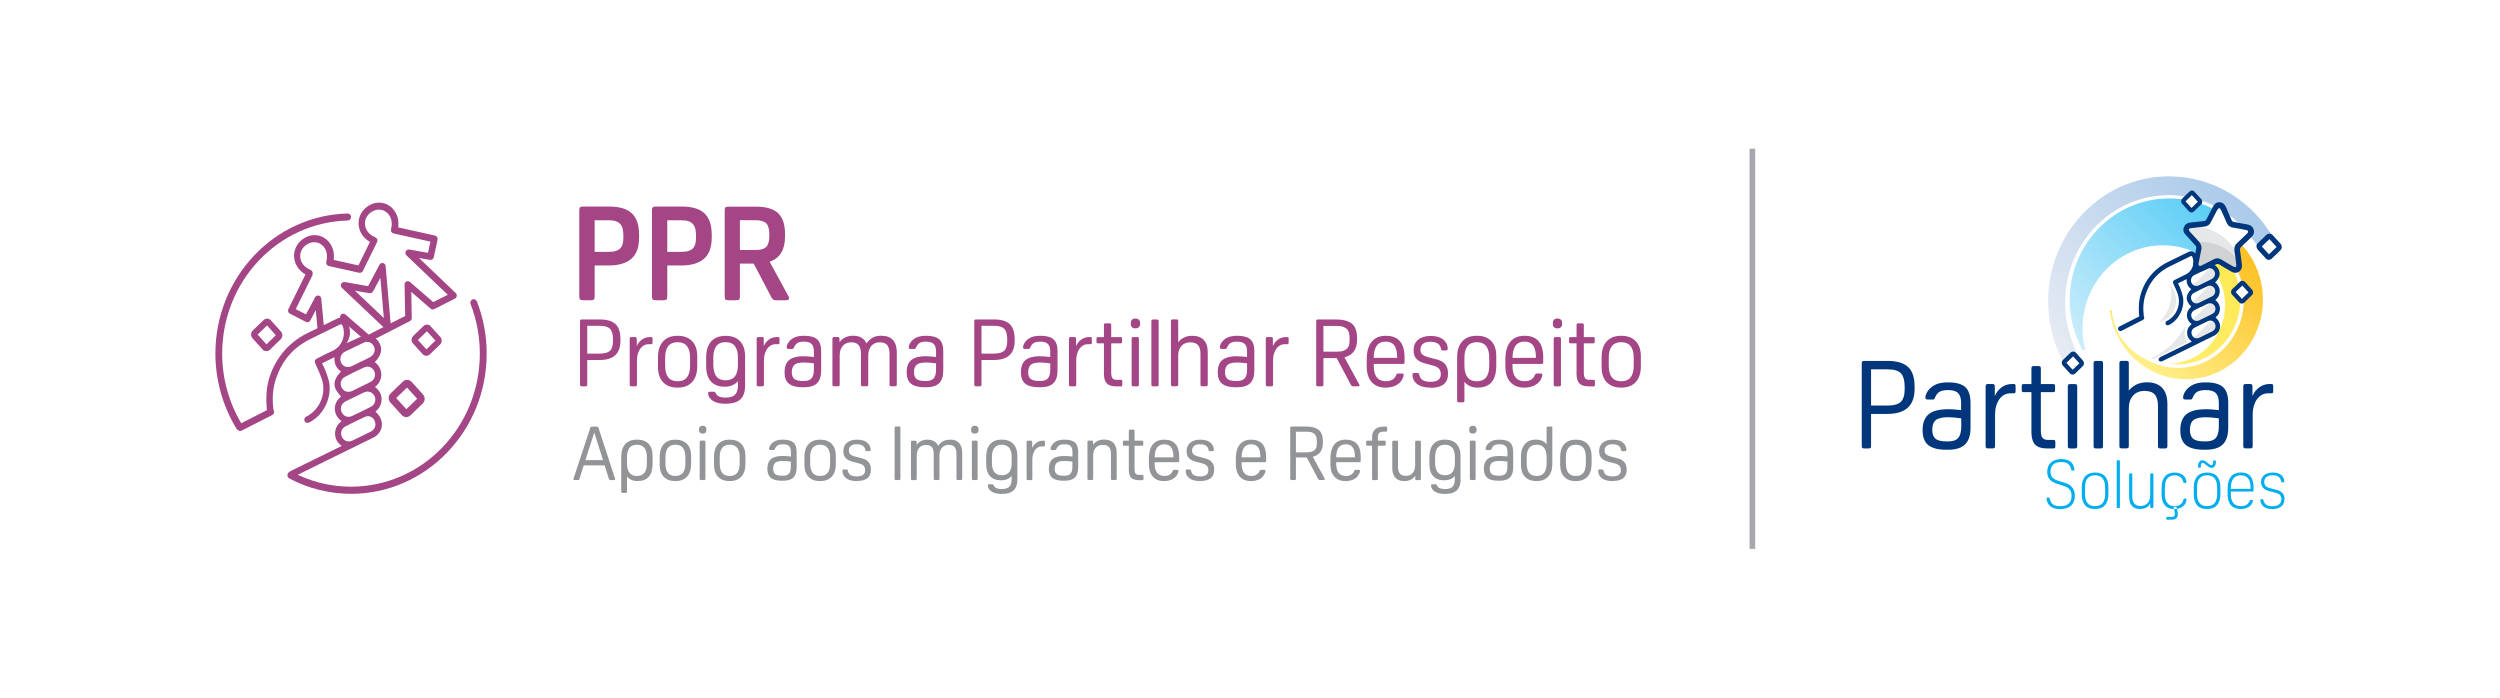 <?xml version="1.0" encoding="UTF-8"?>
<svg id="Layer_2" data-name="Layer 2" xmlns="http://www.w3.org/2000/svg" xmlns:xlink="http://www.w3.org/1999/xlink" viewBox="0 0 408.9 114.1">
  <defs>
    <style>
      .cls-1 {
        fill: url(#GradientFill_4);
      }

      .cls-1, .cls-2, .cls-3, .cls-4, .cls-5, .cls-6, .cls-7, .cls-8, .cls-9, .cls-10, .cls-11 {
        fill-rule: evenodd;
      }

      .cls-2 {
        fill: #d0d2d3;
      }

      .cls-12, .cls-3 {
        fill: #fff;
      }

      .cls-4 {
        fill: #00377c;
      }

      .cls-5 {
        fill: url(#GradientFill_3);
      }

      .cls-13 {
        fill: none;
        stroke: #a6a8ab;
        stroke-miterlimit: 22.93;
        stroke-width: .92px;
      }

      .cls-6 {
        fill: url(#GradientFill_1);
      }

      .cls-7 {
        fill: url(#GradientFill_2);
      }

      .cls-8 {
        fill: #a44685;
      }

      .cls-9 {
        fill: #929497;
      }

      .cls-10 {
        fill: #00adee;
      }

      .cls-11 {
        fill: #e6e7e8;
      }
    </style>
    <linearGradient id="GradientFill_1" data-name="GradientFill 1" x1="363.96" y1="29.44" x2="335.44" y2="57.96" gradientUnits="userSpaceOnUse">
      <stop offset="0" stop-color="#aacaea"/>
      <stop offset="1" stop-color="#e9ecf4"/>
    </linearGradient>
    <linearGradient id="GradientFill_2" data-name="GradientFill 2" x1="334.78" y1="59.43" x2="364.26" y2="27.81" gradientUnits="userSpaceOnUse">
      <stop offset="0" stop-color="#e1f3fc"/>
      <stop offset="1" stop-color="#44c7f4"/>
    </linearGradient>
    <linearGradient id="GradientFill_3" data-name="GradientFill 3" x1="369.87" y1="37.67" x2="348.65" y2="62.96" gradientUnits="userSpaceOnUse">
      <stop offset="0" stop-color="#fcb813"/>
      <stop offset="1" stop-color="#fff698"/>
    </linearGradient>
    <linearGradient id="GradientFill_4" data-name="GradientFill 4" x1="399.92" y1=".08" x2="321.83" y2="103.7" gradientUnits="userSpaceOnUse">
      <stop offset="0" stop-color="#fd0"/>
      <stop offset="1" stop-color="#fff9c1"/>
    </linearGradient>
  </defs>
  <g id="Layer_2-2" data-name="Layer 2">
    <g>
      <rect class="cls-12" width="408.9" height="114.1"/>
      <g>
        <g>
          <path class="cls-6" d="M354.78,28.85c7.36,0,13.79,4.16,17.19,10.33l-2.52,1.5c-2.94-5.24-8.42-8.76-14.7-8.76-9.38,0-16.98,7.86-16.98,17.55,0,3.19.82,6.18,2.26,8.76l-2.33,1.39c-1.72-3.03-2.71-6.56-2.71-10.33,0-11.29,8.86-20.45,19.78-20.45Z"/>
          <path class="cls-7" d="M354.82,32.46c3.5,0,6.74,1.12,9.4,3.03l.91.75-3.08,6.94c-2.26-1.91-5.15-3.06-8.3-3.06-7.25,0-13.13,6.08-13.13,13.57,0,1.23.16,2.43.46,3.56h-.46c-1.34-2.42-2.1-5.21-2.1-8.18,0-9.18,7.3-16.62,16.32-16.62Z"/>
          <path class="cls-5" d="M370.1,48.25c-.16-2.79-1.16-5.32-2.72-7.35l-.61-.69-2.52,1.37c.21.24.41.49.6.75,1.36,1.88,2.15,4.21,2.15,6.68,0,3.08-1.21,5.87-3.16,7.89-1.95,2.02-4.65,3.27-7.63,3.27-2.06,0-4-.6-5.64-1.64-2.84-1.44-4.89-4.34-5.18-7.82l-.34.02c.86,6.7,6.59,11.68,13.22,11.28,6.94-.42,12.24-6.58,11.83-13.76Z"/>
          <path class="cls-4" d="M306.03,67.7v5.25c0,.16-.03.27-.09.32-.06.05-.17.08-.32.08h-.7c-.16,0-.26-.03-.32-.08-.06-.05-.09-.16-.09-.32v-13.52c0-.16.03-.27.09-.32.06-.05.17-.08.32-.08h3.79c1.54,0,2.67.33,3.38,1,.71.66,1.06,1.73,1.06,3.19v.4c0,2.72-1.48,4.08-4.44,4.08h-2.69ZM306.03,66.33h2.74c1,0,1.71-.2,2.13-.61.42-.41.63-1.11.63-2.1v-.32c0-1.06-.21-1.81-.62-2.24-.41-.44-1.13-.65-2.14-.65h-2.74v5.93h0ZM318.56,66.92c.26,0,.59.01.99.04.4.03.8.07,1.21.12v-1.19c0-.74-.17-1.27-.5-1.6-.33-.33-.87-.49-1.62-.49-.61,0-1.07.09-1.39.27-.32.18-.57.49-.75.94-.06.15-.12.24-.16.28-.04.04-.14.06-.29.06h-.7c-.17,0-.28-.03-.34-.08-.06-.05-.09-.15-.09-.3,0-.19.05-.39.16-.61.1-.22.23-.43.39-.61.34-.4.76-.7,1.26-.91.51-.2,1.14-.3,1.91-.3,1.3,0,2.23.26,2.8.77.57.52.86,1.36.86,2.54v4.12c0,1.22-.29,2.12-.88,2.71-.58.58-1.52.88-2.8.88h-.29c-1.32,0-2.3-.25-2.93-.75-.63-.5-.94-1.32-.94-2.44,0-1.19.33-2.06.99-2.61.66-.55,1.7-.82,3.11-.82h0ZM318.68,68.24c-1,0-1.69.16-2.07.48-.38.32-.57.86-.57,1.61,0,.66.18,1.13.54,1.43.36.3.98.44,1.88.44h.18c.77,0,1.31-.19,1.64-.57.33-.38.5-1,.5-1.84v-1.37c-.39-.05-.78-.1-1.16-.13-.38-.03-.69-.05-.92-.05h0ZM326.29,64.74c.25-.58.62-1.04,1.12-1.4.5-.36,1.06-.53,1.68-.53h.25c.14,0,.23.03.27.08.04.05.06.16.06.32v.72c0,.16-.02.27-.06.32-.04.05-.13.08-.27.08h-.51c-.39,0-.74.09-1.04.26-.3.17-.57.42-.79.73-.22.31-.39.68-.51,1.11-.12.42-.18.88-.18,1.38v5.13c0,.16-.03.27-.09.32-.06.05-.17.08-.32.08h-.72c-.16,0-.26-.03-.32-.08-.06-.05-.09-.16-.09-.32v-9.73c0-.16.03-.27.09-.32.06-.05.17-.08.32-.08h.68c.16,0,.26.03.32.08.06.05.09.16.09.32v1.53h0ZM334.79,73.35c-.88,0-1.52-.21-1.93-.64-.4-.43-.6-1.11-.6-2.03v-6.54h-1.26c-.14,0-.23-.03-.27-.08-.04-.05-.06-.16-.06-.32v-.52c0-.16.02-.27.06-.32.04-.05.13-.08.27-.08h1.26v-2.55c0-.16.03-.27.09-.32.06-.05.17-.08.32-.08h.72c.16,0,.26.03.32.08.06.05.09.16.09.32v2.55h2c.14,0,.23.03.27.08.04.05.06.16.06.32v.52c0,.16-.02.27-.06.32-.04.05-.13.08-.27.08h-2v6.28c0,.55.09.94.26,1.18.18.23.46.35.87.35h.91c.14,0,.23.03.27.08.04.05.06.16.06.32v.6c0,.16-.02.27-.06.32-.04.05-.13.08-.27.08h-1.05ZM339.75,72.95c0,.16-.03.27-.09.32-.06.05-.17.08-.32.08h-.72c-.16,0-.26-.03-.32-.08-.06-.05-.09-.16-.09-.32v-9.73c0-.16.03-.27.09-.32.06-.05.17-.08.32-.08h.72c.16,0,.26.03.32.08.06.05.09.16.09.32v9.73h0ZM343.97,72.95c0,.16-.03.27-.09.32-.06.05-.17.08-.32.08h-.72c-.16,0-.26-.03-.32-.08-.06-.05-.09-.16-.09-.32v-13.52c0-.16.03-.27.09-.32.06-.05.17-.08.32-.08h.72c.16,0,.26.03.32.08.06.05.09.16.09.32v13.52h0ZM348.2,63.88c.34-.43.76-.76,1.26-1,.51-.23,1.07-.35,1.69-.35,1.09,0,1.92.3,2.49.91.57.6.86,1.48.86,2.63v6.88c0,.16-.03.27-.09.32-.06.05-.17.08-.32.08h-.72c-.16,0-.26-.03-.32-.08-.06-.05-.09-.16-.09-.32v-6.54c0-.86-.18-1.49-.53-1.88-.35-.4-.91-.59-1.69-.59s-1.4.26-1.86.77c-.46.52-.69,1.2-.69,2.06v6.17c0,.16-.03.27-.09.32-.06.05-.17.08-.32.08h-.72c-.16,0-.26-.03-.32-.08-.06-.05-.09-.16-.09-.32v-13.52c0-.16.03-.27.09-.32.06-.05.17-.08.32-.08h.72c.16,0,.26.03.32.08.06.05.09.16.09.32v4.45h0ZM360.71,66.92c.26,0,.59.01.99.04.4.03.8.07,1.21.12v-1.19c0-.74-.17-1.27-.5-1.6-.33-.33-.87-.49-1.62-.49-.61,0-1.07.09-1.39.27-.32.18-.57.49-.75.94-.06.15-.12.24-.16.28-.04.04-.14.06-.29.06h-.7c-.17,0-.28-.03-.34-.08-.06-.05-.09-.15-.09-.3,0-.19.05-.39.16-.61.1-.22.23-.43.39-.61.34-.4.76-.7,1.26-.91.51-.2,1.14-.3,1.91-.3,1.3,0,2.23.26,2.8.77.57.52.86,1.36.86,2.54v4.12c0,1.22-.29,2.12-.88,2.71-.58.58-1.52.88-2.8.88h-.29c-1.32,0-2.3-.25-2.93-.75-.63-.5-.94-1.32-.94-2.44,0-1.19.33-2.06.99-2.61.66-.55,1.7-.82,3.11-.82h0ZM360.82,68.24c-1,0-1.69.16-2.07.48-.38.32-.57.86-.57,1.61,0,.66.18,1.13.53,1.43.36.3.98.44,1.88.44h.18c.77,0,1.31-.19,1.64-.57.33-.38.5-1,.5-1.84v-1.37c-.39-.05-.78-.1-1.16-.13-.38-.03-.69-.05-.92-.05h0ZM368.43,64.74c.25-.58.62-1.04,1.12-1.4.5-.36,1.06-.53,1.68-.53h.25c.14,0,.23.03.27.08.04.05.06.16.06.32v.72c0,.16-.02.27-.06.32-.04.05-.13.08-.27.08h-.51c-.39,0-.74.09-1.04.26-.3.17-.57.42-.79.73-.22.31-.39.68-.51,1.11-.12.42-.18.88-.18,1.38v5.13c0,.16-.03.27-.09.32-.06.05-.17.08-.32.08h-.72c-.16,0-.26-.03-.32-.08-.06-.05-.09-.16-.09-.32v-9.73c0-.16.03-.27.09-.32.06-.05.17-.08.32-.08h.68c.16,0,.26.03.32.08.06.05.09.16.09.32v1.53Z"/>
          <g>
            <path class="cls-3" d="M339.22,58.17l.98,1.08c.08.09.08.24-.01.32l-1.04,1.01c-.09.09-.23.08-.31-.01l-.98-1.08c-.08-.09-.08-.24.01-.32l1.04-1.01c.09-.09.23-.08.31.01Z"/>
            <path class="cls-4" d="M339.53,57.7l1.15,1.27h0s0,.01,0,.01c.12.13.17.29.17.46,0,.16-.07.32-.19.44h0s0,0,0,0h0s-1.24,1.21-1.24,1.21c-.12.12-.29.18-.44.17-.16,0-.32-.07-.43-.2l-1.16-1.28c-.12-.13-.17-.3-.17-.46,0-.17.07-.33.2-.45l1.24-1.2c.12-.12.29-.18.44-.17.16,0,.32.07.43.2h0ZM340.1,59.42l-1.02-1.13-1.1,1.06,1.02,1.13,1.1-1.06Z"/>
          </g>
          <path class="cls-10" d="M335.25,81.55c.06.23.13.42.22.58.09.16.2.29.34.39.14.1.31.17.5.21.2.04.42.07.69.07.59,0,1.04-.14,1.36-.44.32-.29.47-.71.47-1.25,0-.44-.11-.79-.32-1.05s-.56-.46-1.04-.61l-.99-.31c-.56-.18-.97-.42-1.24-.73-.26-.31-.39-.72-.39-1.22v-.04c0-.65.2-1.15.61-1.51.41-.36.97-.55,1.69-.55.43,0,.81.07,1.12.2.31.14.55.33.71.59.09.13.16.29.22.47.06.18.09.33.09.46,0,.07-.01.11-.03.13-.02.02-.06.03-.12.03h-.19c-.06,0-.1,0-.12-.02s-.03-.06-.05-.13c-.11-.45-.28-.77-.53-.96-.25-.19-.61-.29-1.1-.29-.58,0-1.01.13-1.32.4-.3.27-.45.66-.45,1.17,0,.4.1.72.3.95.2.23.56.42,1.06.58l.99.3c.53.16.94.41,1.21.76.28.35.42.79.42,1.33v.04c0,.69-.21,1.22-.63,1.6-.42.38-1.01.57-1.76.57-.91,0-1.55-.27-1.92-.8-.09-.13-.17-.29-.23-.47-.06-.18-.09-.33-.09-.46,0-.1.05-.15.15-.15h.19c.06,0,.1,0,.12.02.02.01.04.06.05.13h0ZM342.65,83.26c-.71,0-1.25-.21-1.61-.62-.37-.41-.55-1.02-.55-1.82v-1.08c0-.79.19-1.4.56-1.82.38-.42.92-.63,1.64-.63s1.25.21,1.61.62c.37.41.55,1.02.55,1.82v1.08c0,.79-.19,1.4-.56,1.82-.38.42-.92.63-1.64.63h0ZM342.67,82.79c1.1,0,1.65-.68,1.65-2.04v-.97c0-1.36-.55-2.04-1.65-2.04s-1.65.68-1.65,2.04v.97c0,1.36.55,2.04,1.65,2.04h0ZM346.73,82.95c0,.1-.05.15-.15.15h-.22c-.1,0-.15-.05-.15-.15v-7.53c0-.1.05-.15.15-.15h.22c.1,0,.15.05.15.15v7.53h0ZM351.7,82.3c-.12.3-.33.54-.63.7-.3.17-.66.25-1.06.25-.58,0-1.01-.17-1.32-.51-.3-.34-.45-.83-.45-1.48v-3.68c0-.1.05-.15.15-.15h.22c.1,0,.15.05.15.15v3.59c0,1.06.44,1.59,1.32,1.59.51,0,.91-.16,1.19-.48.28-.32.42-.78.42-1.38v-3.32c0-.1.05-.15.15-.15h.22c.1,0,.15.05.15.15v5.35c0,.1-.05.15-.15.15h-.21c-.1,0-.15-.05-.15-.15v-.65h0ZM355.68,82.79c.39,0,.71-.09.96-.28.25-.19.41-.46.48-.81.01-.07.03-.12.05-.13.02-.01.06-.02.12-.02h.19c.1,0,.15.05.15.14,0,.16-.04.33-.12.52-.08.18-.18.34-.3.46-.18.19-.41.34-.68.44-.27.1-.56.15-.89.15-.69,0-1.21-.21-1.56-.62-.35-.41-.53-1.02-.53-1.82v-1.08c0-.78.18-1.38.55-1.81.37-.43.9-.64,1.59-.64.31,0,.6.05.87.15.27.1.49.24.65.42.12.14.22.3.29.47.07.17.11.34.11.51,0,.1-.05.15-.15.15h-.19c-.06,0-.1,0-.12-.02-.02-.01-.03-.06-.05-.13-.18-.73-.65-1.09-1.41-1.09-1.07,0-1.61.68-1.61,2.05v.95c0,.68.13,1.19.4,1.53.27.35.66.52,1.19.52h0ZM355.51,82.91l.16.73c.01.1.03.19.04.26s.02.13.02.18c0,.32-.17.47-.5.47h-.77c-.06,0-.09,0-.11.02-.02.01-.03.05-.03.11v.19c0,.06,0,.1.03.11.02.01.06.02.11.02h.76c.65,0,.98-.3.98-.89,0-.06,0-.14-.02-.24-.01-.1-.03-.2-.05-.31l-.14-.65h-.47ZM360.97,83.26c-.71,0-1.25-.21-1.61-.62-.37-.41-.55-1.02-.55-1.82v-1.08c0-.79.19-1.4.56-1.82.38-.42.92-.63,1.64-.63s1.25.21,1.61.62c.37.41.55,1.02.55,1.82v1.08c0,.79-.19,1.4-.56,1.82-.38.42-.92.63-1.64.63h0ZM360.99,82.79c1.1,0,1.65-.68,1.65-2.04v-.97c0-1.36-.55-2.04-1.65-2.04s-1.65.68-1.65,2.04v.97c0,1.36.55,2.04,1.65,2.04h0ZM360.26,75.28c.2,0,.43.11.69.33l.28.23c.11.1.2.16.27.2.06.04.12.06.18.06.11,0,.2-.05.24-.14.05-.09.07-.24.07-.46v-.06c0-.06,0-.1.03-.11.02-.01.05-.02.11-.02h.16c.06,0,.09,0,.11.02.02.01.03.05.03.11v.06c0,.33-.06.58-.19.76-.12.18-.3.26-.54.26-.2,0-.43-.11-.69-.33l-.28-.23c-.11-.1-.2-.16-.27-.2s-.12-.06-.18-.06c-.11,0-.2.05-.25.14-.05.09-.07.24-.07.46v.06c0,.06,0,.1-.03.11-.02.01-.05.02-.11.02h-.16c-.06,0-.09,0-.11-.02-.02-.01-.03-.05-.03-.11v-.06c0-.33.06-.58.19-.76.12-.18.3-.26.54-.26h0ZM364.87,80.4v.34c0,1.37.55,2.05,1.65,2.05.38,0,.68-.07.9-.21.22-.14.41-.37.55-.68.03-.06.05-.1.07-.11s.05-.02.1-.02h.19c.1,0,.15.04.15.13,0,.1-.04.22-.12.38s-.18.29-.28.4c-.17.18-.39.32-.67.42-.27.1-.58.15-.92.15-.7,0-1.24-.21-1.6-.62-.36-.41-.54-1.02-.54-1.82v-.97c0-.83.19-1.46.56-1.9.38-.44.92-.66,1.63-.66s1.19.2,1.53.61c.35.41.52,1.01.52,1.81v.54c0,.1-.05.15-.15.15h-3.58ZM366.53,77.74c-1.11,0-1.66.72-1.66,2.15v.07h3.23v-.22c0-1.33-.52-1.99-1.57-1.99h0ZM371.68,83.26c-.36,0-.67-.05-.95-.14-.28-.1-.5-.23-.66-.41-.11-.12-.19-.26-.26-.42-.06-.16-.1-.32-.1-.47,0-.07.01-.12.03-.14.02-.02.06-.03.12-.03h.17c.06,0,.1,0,.12.02.02.01.03.06.05.13.08.35.23.6.47.76.23.16.57.24,1,.24.48,0,.84-.1,1.09-.3.25-.2.38-.48.38-.86,0-.28-.08-.5-.23-.68-.16-.17-.4-.3-.75-.38l-.93-.23c-.49-.12-.85-.31-1.07-.56-.22-.25-.34-.56-.34-.93v-.04c0-.47.18-.84.53-1.12.35-.28.82-.41,1.41-.41.67,0,1.18.18,1.5.55.11.12.2.27.26.42.06.16.09.31.09.47,0,.07-.01.12-.03.14-.02.02-.06.03-.12.03h-.17c-.06,0-.1,0-.12-.02s-.03-.06-.05-.13c-.08-.35-.23-.61-.44-.77-.22-.16-.53-.24-.94-.24-.45,0-.8.09-1.04.28-.24.19-.36.46-.36.81,0,.28.08.5.24.66.16.16.44.29.83.39l.92.23c.88.22,1.32.71,1.32,1.48v.06c0,.5-.18.89-.53,1.18-.35.29-.84.43-1.46.43Z"/>
          <path class="cls-1" d="M363.74,41.86l-2.45,1.33c1.51,1.6,2.49,3.74,2.62,6.14.3,5.29-3.61,9.84-8.73,10.15-.13,0-.26.01-.39.01.46.06.92.1,1.4.1,2.83,0,5.39-1.18,7.24-3.1,1.85-1.91,3-4.56,3-7.48,0-2.34-.75-4.55-2.04-6.33-.21-.28-.43-.56-.66-.82Z"/>
          <g>
            <path class="cls-3" d="M358.65,31.82l.93,1.03c.08.09.07.22,0,.31l-.99.96c-.08.08-.22.08-.3-.01l-.93-1.03c-.08-.09-.07-.22.01-.31l.99-.96c.08-.08.22-.08.3.01Z"/>
            <path class="cls-4" d="M358.94,31.37l1.1,1.21h0s0,0,0,0c.11.12.16.28.16.44,0,.15-.06.3-.18.42h0s0,0,0,0l-1.18,1.14c-.12.11-.27.17-.42.16-.15,0-.3-.07-.41-.19l-1.1-1.22c-.11-.12-.16-.28-.16-.44,0-.16.07-.31.19-.43l1.18-1.14c.12-.11.27-.17.42-.16.15,0,.3.07.41.19h0ZM359.48,33l-.98-1.08-1.04,1.01.98,1.08,1.04-1.01Z"/>
          </g>
          <g>
            <path class="cls-3" d="M371.37,38.98l1.11,1.23c.09.1.09.27-.01.36l-1.19,1.15c-.1.1-.26.09-.35-.01l-1.11-1.23c-.09-.1-.09-.27.01-.36l1.19-1.15c.1-.1.26-.09.35.01Z"/>
            <path class="cls-4" d="M371.71,38.44l1.31,1.45h0s0,0,0,0h0c.13.16.19.35.19.53,0,.18-.08.36-.21.5h0s-.01.01-.01.01l-1.41,1.36c-.14.14-.32.2-.51.2-.18,0-.36-.08-.49-.23l-1.32-1.46c-.13-.15-.19-.34-.19-.52,0-.19.08-.37.22-.51l1.41-1.36c.14-.14.32-.2.51-.19.18,0,.36.08.49.23h0ZM372.36,40.4l-1.17-1.29-1.25,1.2,1.17,1.29,1.25-1.2Z"/>
          </g>
          <path class="cls-3" d="M366.91,46.6l.97,1.07c.08.09.08.23-.01.32l-1.03,1c-.09.08-.23.08-.31-.01l-.97-1.07c-.08-.09-.08-.23.01-.32l1.03-1c.09-.08.23-.08.31.01Z"/>
          <path class="cls-4" d="M367.21,46.13l1.14,1.26h0s0,0,0,0c.12.13.17.29.16.45,0,.16-.07.32-.19.44h0s0,0,0,0h0s-1.23,1.2-1.23,1.2c-.12.12-.28.18-.44.17-.16,0-.31-.07-.43-.2l-1.15-1.27c-.12-.13-.17-.29-.16-.45,0-.16.07-.33.2-.44l1.23-1.19c.12-.12.28-.18.44-.17.16,0,.31.07.43.2h0ZM367.77,47.83l-1.02-1.12-1.09,1.05,1.02,1.12,1.09-1.05Z"/>
          <polygon class="cls-3" points="357.61 37.87 357.89 36.97 360.91 36.49 363 33.36 365 36.53 368.46 37.38 366.1 40.31 366.18 44.17 362.45 42.54 359.18 44.05 359.7 40.14 357.61 37.87"/>
          <path class="cls-11" d="M357.61,37.87l.25-.83c1.28-.16,2.77.08,4.21.76,2.23,1.06,3.75,2.89,4.07,4.65l.02,1.23c-.02.15-.06.29-.1.43l-3.63-1.58-3.26,1.5.51-3.9-2.08-2.28Z"/>
          <path class="cls-2" d="M366.15,42.87l.02.82c-.02.15-.06.29-.1.43l-3.63-1.58-3.26,1.5.51-3.9-.48-.52c.25-.02.5-.04.76-.04,2.72,0,5.07,1.34,6.18,3.28Z"/>
          <path class="cls-4" d="M358.72,43.11c.16-.78.31-1.62.49-2.46.05-.2.01-.36-.14-.51-.53-.56-1.04-1.15-1.56-1.71-.36-.36-.5-.78-.31-1.28.19-.48.55-.71,1.04-.75.74-.07,1.49-.19,2.23-.24.22-.03.34-.13.44-.33.33-.67.71-1.35,1.04-2.02.23-.46.57-.75,1.08-.73.53.02.85.33,1.05.8.29.7.62,1.39.91,2.11.09.2.21.29.42.32.76.13,1.51.3,2.27.42.45.1.79.35.93.82.14.47,0,.89-.35,1.22-.56.52-1.11,1.07-1.67,1.59-.2.15-.24.33-.21.58.11.73.19,1.48.3,2.23.08.51-.03.95-.45,1.25-.42.29-.85.25-1.29,0-.65-.39-1.3-.75-1.95-1.16-.19-.11-.35-.11-.53-.02-.71.38-1.41.74-2.14,1.07-.79.36-1.65-.26-1.58-1.2h0ZM359.59,43.22c0,.26.16.35.42.24.67-.34,1.37-.68,2.04-1.04.48-.25.9-.21,1.34.07.63.39,1.26.75,1.91,1.12.1.06.31.11.37.05.1-.06.11-.26.09-.4-.07-.75-.18-1.52-.3-2.27-.06-.51.07-.93.45-1.25.56-.52,1.13-1.05,1.67-1.59.08-.08.14-.22.13-.32,0-.08-.15-.17-.25-.19-.76-.15-1.51-.3-2.27-.42-.47-.08-.79-.33-.99-.78-.31-.7-.6-1.39-.93-2.09-.05-.12-.19-.23-.3-.35-.1.12-.24.21-.32.35-.35.65-.69,1.33-1.04,1.98-.21.44-.55.67-1.04.73-.74.07-1.49.17-2.25.26-.12.02-.3.09-.32.17-.02.1.07.26.14.37.53.58,1.07,1.13,1.58,1.73.17.21.3.49.35.76.05.24-.04.52-.08.76-.14.72-.28,1.42-.42,2.12h0Z"/>
          <polygon class="cls-11" points="361.47 43.86 362.26 43.74 362.71 44.5 362.6 45.66 359.11 46.95 358.77 46.54 361.47 43.86"/>
          <polygon class="cls-11" points="361.36 46.71 362.15 46.6 362.6 47.35 362.49 48.52 358.99 49.8 358.66 49.39 361.36 46.71"/>
          <polygon class="cls-11" points="361.36 49.57 362.15 49.45 362.6 50.21 362.49 51.37 358.99 52.65 358.66 52.24 361.36 49.57"/>
          <polygon class="cls-11" points="361.43 52.65 362.17 52.54 362.6 53.26 362.49 54.35 359.2 55.56 358.88 55.18 361.43 52.65"/>
          <path class="cls-4" d="M349.88,51.73c-.03-.55-.08-1.09-.05-1.62.04-1.48.48-2.85,1.24-4.1.89-1.44,2.11-2.49,3.6-3.2,1.09-.52,2.15-1.05,3.23-1.58.61-.3,1.08-.1,1.34.55.16.41.22.83.2,1.27-.07.37-.18.7-.38.98l1.66-.74c.54-.21,1-.2,1.46.05.31.16.53.42.69.73.35.7.17,1.4-.56,2.14,1.02.75.98,2.14.02,2.86.46.35.75.8.76,1.41,0,.61-.25,1.08-.71,1.42.18.21.37.39.5.61.5.89.19,1.92-.71,2.38-.45.24-.91.45-1.37.67-2.34,1.15-4.7,2.3-7.04,3.47-.21.1-.4.14-.61.02-.03-.07-.06-.13-.09-.2,0-.25.14-.38.34-.48,1.61-.79,3.22-1.58,4.83-2.37.08-.04.16-.08.26-.13-.51-.38-.76-.83-.77-1.44.01-.6.28-1.06.75-1.42-.9-.6-1.15-1.98-.06-2.84-1-1.04-1.01-1.79-.01-2.88-.56-.39-.79-.93-.75-1.64-.48.24-.94.46-1.42.7.14.3.3.58.4.87.15.42.32.87.41,1.3.34,1.83-.68,3.86-2.3,4.64-.21.09-.43.04-.51-.14-.11-.2-.02-.4.17-.53.05-.03.12-.06.17-.08,1.47-.83,2.18-2.65,1.63-4.28-.19-.58-.47-1.14-.71-1.69-.16-.35-.11-.51.23-.67.57-.29,1.14-.58,1.73-.85,1.08-.5,1.56-1.75,1.16-2.83-.1-.25-.14-.28-.38-.16-1.09.54-2.19,1.07-3.28,1.61-.33.16-.64.33-.95.53-1.46.95-2.46,2.28-3.03,3.96-.42,1.2-.49,2.43-.33,3.7h0s.03.04.04.07c.09.2,0,.43-.18.52l-3.53,1.8c-.19.09-.42,0-.51-.19-.09-.2,0-.43.18-.52l3.26-1.66h0ZM360.69,46.16h0c.34-.17.67-.31,1-.49.13-.06.26-.16.37-.28.28-.3.31-.78.08-1.11-.23-.36-.69-.52-1.06-.34-.76.36-1.52.73-2.27,1.1-.05.03-.1.06-.13.1-.34.3-.43.8-.2,1.19.23.4.68.55,1.14.36.37-.17.73-.36,1.08-.53h0ZM360.72,49.01c.35-.17.69-.34,1.04-.51.01,0,.03-.01.04-.02.45-.24.63-.74.45-1.21-.19-.45-.7-.68-1.16-.47-.75.34-1.51.71-2.24,1.1-.48.25-.62.78-.37,1.24.22.44.71.61,1.18.39.35-.17.7-.34,1.05-.52h0ZM359.99,50.2c-.35.17-.7.34-1.04.51-.48.25-.68.75-.48,1.21.21.49.71.71,1.2.49.74-.34,1.48-.71,2.2-1.08.46-.24.62-.81.39-1.24-.24-.46-.73-.61-1.2-.4-.35.17-.7.34-1.05.52h0ZM360.78,54.72c.35-.17.7-.34,1.04-.51.01,0,.03-.01.04-.02.45-.24.63-.74.44-1.2-.18-.47-.67-.69-1.14-.48-.75.35-1.5.72-2.24,1.1-.46.24-.61.78-.37,1.24.22.45.71.61,1.18.39.35-.17.7-.34,1.05-.52h0Z"/>
          <path class="cls-11" d="M354.94,46.52c.72,2.93-.69,5.3-1.9,6.24,3.02-.99,3.7-3.95,1.9-6.24Z"/>
          <path class="cls-11" d="M357.76,55.99c-.55-.96-.51-1.92-.29-2.88-1.16,2.57-3.13,4.32-5.64,5.49.08.06.17.12.25.19,1.89-.93,3.78-1.87,5.67-2.8Z"/>
        </g>
        <g>
          <path class="cls-8" d="M70.45,53.39l1.56,1.72h0s0,0,0,0h.01c.16.19.23.41.22.63,0,.22-.09.43-.25.59h0s-.01.01-.01.01l-1.68,1.62c-.17.16-.39.24-.6.23-.22,0-.43-.1-.59-.28l-1.57-1.74c-.16-.17-.23-.4-.22-.62,0-.22.1-.44.27-.61l1.68-1.62c.17-.16.39-.24.6-.23.22,0,.43.1.59.28h0ZM71.22,55.71l-1.39-1.53-1.48,1.43,1.39,1.53,1.48-1.43Z"/>
          <path class="cls-8" d="M67.32,62.45l1.86,2.06h0s0,0,0,0v.02c.2.21.29.48.28.74,0,.26-.11.52-.3.71h0s-.02.02-.02.02l-2.01,1.94c-.2.19-.46.29-.72.28-.26,0-.51-.12-.7-.33l-1.87-2.07c-.19-.21-.28-.48-.27-.74,0-.27.12-.53.32-.73l2.01-1.94c.2-.19.46-.29.72-.28.26,0,.51.12.7.33h0ZM68.23,65.22l-1.66-1.83-1.77,1.71,1.66,1.83,1.77-1.71Z"/>
          <path class="cls-8" d="M44.32,52.42l1.62,1.79h0s.01.01.01.01c.16.18.24.42.23.65,0,.23-.1.45-.26.62h0s0,0,0,0h-.01s-1.75,1.7-1.75,1.7c-.18.17-.4.25-.62.24-.22,0-.45-.1-.61-.29l-1.63-1.81c-.16-.18-.24-.42-.23-.65,0-.23.1-.46.28-.63l1.75-1.69c.18-.17.4-.25.62-.24.22,0,.45.1.61.29h0ZM45.12,54.83l-1.44-1.6-1.54,1.49,1.44,1.6,1.54-1.49Z"/>
          <path class="cls-8" d="M51.17,44.89l-2.8,5.67,1.68.86,1.49-2.8c.14-.27.47-.37.73-.22.17.1.27.28.28.47l.49,5.19-1.04.4-.35-3.73-.9,1.69h0c-.14.26-.45.36-.71.23l-2.6-1.34h-.03c-.26-.15-.37-.49-.24-.76l2.79-5.66c-.71-.41-1.22-.97-1.52-1.59-.2-.42-.32-.87-.34-1.31-.02-.45.05-.9.21-1.32.28-.75.85-1.41,1.67-1.84.78-.41,1.6-.46,2.32-.25.42.12.81.34,1.14.63.33.29.61.65.82,1.07.31.63.44,1.4.32,2.23l4.04.9,1.89-3.84c-.71-.41-1.22-.96-1.52-1.59-.2-.42-.31-.87-.34-1.31-.02-.45.05-.9.21-1.32.28-.75.85-1.41,1.67-1.84.78-.41,1.6-.46,2.32-.25.42.12.81.34,1.14.63.33.29.61.65.82,1.07h0s0,0,0,0c.31.63.44,1.39.32,2.23l6.03,1.34h0s0,0,0,0c.29.07.47.36.41.66l-.61,2.86h0c-.05.31-.33.51-.62.46l-1.8-.31,6,5.73h0s.09.1.12.17c.13.28.02.61-.25.74l-3.36,1.7c-.19.11-.44.1-.61-.05l-3.17-2.75.08,4.27c0,.21-.11.41-.3.51-.95.48-2.13,1.08-3.31,1.69-.99.5-1.97,1.01-3.25,1.66-.19.11-.44.1-.61-.05l-3.17-2.75v.24s-1.09-.97-1.09-.97v-.48c-.01-.31.22-.56.52-.56.13,0,.26.05.35.13h0s3.81,3.3,3.81,3.3c.71-.36,1.55-.79,2.41-1.23l-6.79-6.42c-.22-.21-.23-.56-.03-.78.13-.14.31-.2.48-.17h0s3.57.62,3.57.62h0s.27.04.27.04l.13-.23h0s1.73-3.26,1.73-3.26c.14-.27.47-.37.73-.22.17.1.28.28.28.48l.81,9.33c.73-.37,1.49-.76,2.38-1.21l-.1-5.14c0-.31.23-.56.53-.56.13,0,.26.05.35.13h0s3.81,3.3,3.81,3.3l2.38-1.2-6.76-6.44c-.22-.21-.23-.56-.03-.79.13-.15.32-.2.49-.17l3.07.54.39-1.83-6.03-1.34c-.29-.06-.48-.36-.41-.66v-.04s0,0,0,0c.21-.77.14-1.46-.13-2h0c-.14-.28-.32-.52-.55-.71-.22-.19-.47-.33-.75-.41-.48-.14-1.02-.1-1.54.17-.58.3-.97.75-1.16,1.26-.11.28-.15.57-.14.86.01.29.09.59.22.86.26.54.75,1.01,1.49,1.31.28.11.41.43.3.72,0,.02-.01.03-.02.05h0s-2.33,4.73-2.33,4.73c-.12.24-.38.35-.62.29l-4.95-1.1c-.29-.06-.48-.36-.41-.66v-.04s0,0,0,0c.21-.77.14-1.46-.13-2-.14-.28-.32-.52-.55-.71-.22-.19-.47-.33-.75-.41-.48-.14-1.02-.1-1.54.17-.58.3-.97.75-1.16,1.26-.11.28-.15.57-.14.86.01.29.09.59.22.86.26.54.75,1.01,1.49,1.31.28.11.41.43.3.72,0,.02-.01.03-.02.05h0ZM58.03,47.52l4.75,4.5-.57-6.59-.88,1.65v.03s-.31.54-.31.54c-.1.21-.32.33-.56.3l-.64-.1h0s0,0,0,0l-1.78-.31Z"/>
          <path class="cls-8" d="M43.65,67.08c-.05-.78-.11-1.55-.08-2.3.05-2.11.68-4.05,1.77-5.83,1.26-2.05,3-3.53,5.12-4.55,1.54-.73,3.05-1.5,4.59-2.25.87-.43,1.54-.15,1.9.78.23.59.31,1.18.28,1.8-.09.53-.26.99-.55,1.4l2.36-1.06c.76-.29,1.42-.29,2.08.08.44.23.75.59.98,1.04.5,1,.23,1.99-.8,3.04,1.44,1.07,1.39,3.04.03,4.06.66.5,1.07,1.14,1.08,2,0,.86-.36,1.54-1,2.01.25.3.53.56.71.87.72,1.27.27,2.72-1.01,3.38-.64.34-1.29.63-1.94.95-3.33,1.63-7.73,3.79-11.05,5.45-.3.15-.56.21-.87.03-.04-.1-.09-.19-.13-.29,0-.35.2-.54.48-.68,2.29-1.12,5.62-2.76,7.92-3.89.11-.05.22-.11.37-.18-.72-.54-1.08-1.18-1.09-2.04.02-.85.4-1.51,1.07-2.02-1.27-.85-1.63-2.81-.08-4.03-1.43-1.48-1.44-2.55-.02-4.09-.79-.55-1.13-1.32-1.07-2.33-.68.34-1.33.65-2.02.99.19.42.42.82.57,1.24.21.6.45,1.23.58,1.85.49,2.59-.97,5.49-3.27,6.59-.3.13-.61.06-.73-.2-.15-.28-.03-.57.24-.75.07-.04.17-.08.24-.12,2.08-1.19,3.1-3.77,2.31-6.07-.27-.83-.67-1.61-1.01-2.41-.23-.5-.15-.72.33-.96.8-.42,1.62-.82,2.46-1.21,1.53-.71,2.21-2.49,1.65-4.02-.14-.35-.2-.39-.54-.23-1.55.76-3.11,1.52-4.66,2.28-.46.23-.92.47-1.35.76-2.08,1.35-3.5,3.24-4.31,5.62-.6,1.7-.7,3.46-.46,5.26h0s.04.06.05.1c.13.28.01.61-.26.74l-5.01,2.55c-.27.13-.59.01-.72-.27-.13-.28-.01-.61.26-.74l4.64-2.36h0ZM59.01,59.17h0c.48-.24.95-.44,1.42-.7.18-.09.37-.23.52-.4.39-.43.44-1.11.11-1.58-.33-.52-.97-.74-1.51-.48-1.08.51-2.15,1.03-3.23,1.56-.07.04-.14.09-.19.14-.48.42-.61,1.14-.29,1.69.33.57.97.79,1.62.52.53-.23,1.04-.51,1.53-.75h0ZM59.06,63.23c.5-.24.98-.48,1.48-.73.02,0,.04-.02.06-.03.64-.34.9-1.05.64-1.72-.27-.64-.99-.97-1.64-.67-1.07.48-2.14,1-3.18,1.56-.68.35-.87,1.11-.53,1.76.31.62,1.01.86,1.68.56.5-.24,1-.49,1.5-.73h0ZM58.02,64.91c-.5.25-1,.49-1.48.73-.68.35-.96,1.06-.68,1.72.3.7,1,1.01,1.7.69,1.04-.49,2.1-1.01,3.13-1.53.66-.35.87-1.15.55-1.77-.34-.65-1.04-.87-1.71-.57-.5.24-1,.49-1.5.73h0ZM59.13,71.34c.5-.24,1-.49,1.48-.73.02,0,.04-.02.06-.03.64-.34.9-1.05.62-1.71-.26-.67-.95-.99-1.63-.68-1.06.5-2.14,1.02-3.18,1.56-.66.35-.87,1.11-.53,1.76.32.64,1.01.86,1.68.56.5-.24,1-.49,1.5-.73h0Z"/>
          <path class="cls-8" d="M39.61,69.46c.16.27.09.63-.18.8-.26.17-.61.09-.77-.18-1.12-1.83-1.97-3.81-2.55-5.87-.58-2.06-.88-4.21-.88-6.37,0-6.22,2.4-11.87,6.3-16.01,3.9-4.14,9.31-6.76,15.32-6.91.31,0,.57.25.57.56,0,.32-.24.58-.55.59-5.71.15-10.84,2.63-14.55,6.56-3.7,3.93-5.98,9.29-5.98,15.2,0,2.06.28,4.1.83,6.05.55,1.95,1.36,3.83,2.42,5.57Z"/>
          <path class="cls-8" d="M76.96,49.73c-.11-.3.02-.63.31-.75.29-.12.61.03.73.32.53,1.36.93,2.76,1.2,4.19.27,1.43.4,2.89.4,4.35,0,6.33-2.48,12.06-6.5,16.21-4.01,4.15-9.56,6.72-15.68,6.72-1.75,0-3.5-.22-5.2-.64-1.7-.42-3.35-1.05-4.91-1.88-.28-.15-.38-.49-.24-.78.14-.28.48-.4.75-.25,1.48.79,3.05,1.38,4.66,1.78,1.61.4,3.26.6,4.94.6,5.81,0,11.08-2.44,14.89-6.37,3.81-3.94,6.17-9.38,6.17-15.39,0-1.39-.13-2.78-.38-4.13-.25-1.36-.63-2.69-1.13-3.98Z"/>
        </g>
        <g>
          <path class="cls-9" d="M100.6,78.26s.02.09.02.11c0,.1-.06.15-.19.15h-.54c-.1,0-.17-.01-.2-.04-.03-.02-.06-.08-.1-.17l-.7-2.19h-3.42l-.69,2.19c-.03.09-.06.15-.1.17-.03.02-.1.04-.2.04h-.5c-.13,0-.19-.05-.19-.15,0-.02,0-.06.02-.11l2.72-8.22c.03-.1.07-.17.11-.21.04-.04.11-.06.2-.06h.76c.1,0,.16.02.2.07.04.04.08.11.11.2l2.68,8.22h0ZM95.75,75.26h2.88l-1.43-4.52-1.45,4.52h0ZM104.3,78.69c-.38,0-.72-.07-1.02-.2-.3-.13-.54-.32-.73-.57v2.45c0,.1-.02.16-.05.2-.04.03-.1.05-.2.05h-.44c-.1,0-.16-.02-.2-.05-.04-.03-.05-.1-.05-.2v-5.67c0-.89.22-1.58.67-2.07.45-.49,1.08-.73,1.9-.73s1.45.23,1.89.68.67,1.1.67,1.94v1.3c0,1.91-.81,2.86-2.44,2.86h0ZM105.8,74.78c0-1.36-.54-2.04-1.62-2.04s-1.63.68-1.63,2.04v1.03c0,.66.14,1.17.41,1.52.27.35.68.52,1.21.52,1.09,0,1.63-.68,1.63-2.04v-1.03h0ZM110.47,78.69c-.82,0-1.45-.23-1.9-.7-.45-.47-.67-1.13-.67-1.98v-1.3c0-.89.22-1.58.67-2.07.45-.49,1.08-.73,1.9-.73s1.45.23,1.9.7c.45.47.67,1.13.67,1.98v1.3c0,.89-.22,1.58-.67,2.07-.45.49-1.08.73-1.9.73h0ZM110.47,77.85c1.09,0,1.63-.68,1.63-2.04v-1.03c0-1.36-.54-2.04-1.63-2.04s-1.63.68-1.63,2.04v1.03c0,1.36.54,2.04,1.63,2.04h0ZM115.38,78.27c0,.1-.02.16-.05.2-.04.03-.1.05-.2.05h-.44c-.1,0-.16-.02-.2-.05-.04-.03-.05-.1-.05-.2v-5.95c0-.1.02-.16.05-.2.04-.03.1-.05.2-.05h.44c.1,0,.16.02.2.05.04.03.05.1.05.2v5.95h0ZM114.92,70.93c-.18,0-.33-.05-.43-.15-.11-.1-.16-.23-.16-.41v-.2c0-.16.05-.3.16-.39.11-.1.25-.15.43-.15s.34.05.45.15c.11.1.17.23.17.39v.2c0,.17-.06.31-.17.41-.11.1-.26.15-.45.15h0ZM119.35,78.69c-.82,0-1.45-.23-1.9-.7-.45-.47-.67-1.13-.67-1.98v-1.3c0-.89.22-1.58.67-2.07.45-.49,1.08-.73,1.9-.73s1.45.23,1.9.7c.45.47.67,1.13.67,1.98v1.3c0,.89-.22,1.58-.67,2.07-.45.49-1.08.73-1.9.73h0ZM119.35,77.85c1.09,0,1.63-.68,1.63-2.04v-1.03c0-1.36-.54-2.04-1.63-2.04s-1.63.68-1.63,2.04v1.03c0,1.36.54,2.04,1.63,2.04h0ZM128.01,74.58c.16,0,.36,0,.61.02.25.02.49.04.74.07v-.73c0-.45-.1-.78-.3-.98-.2-.2-.53-.3-.99-.3-.37,0-.66.06-.85.17-.19.11-.35.3-.46.57-.04.09-.07.15-.1.17s-.08.04-.18.04h-.43c-.1,0-.17-.02-.21-.05-.04-.03-.05-.09-.05-.18,0-.11.03-.24.1-.37.06-.14.14-.26.24-.37.21-.25.46-.43.77-.55.31-.12.7-.18,1.17-.18.79,0,1.36.16,1.71.47.35.32.52.83.52,1.55v2.52c0,.75-.18,1.3-.53,1.65-.36.36-.93.53-1.71.53h-.18c-.81,0-1.4-.15-1.79-.46-.38-.31-.58-.81-.58-1.49,0-.73.2-1.26.61-1.6.4-.34,1.04-.5,1.9-.5h0ZM128.08,75.39c-.61,0-1.03.1-1.27.3-.23.2-.35.52-.35.98,0,.4.11.69.33.87s.6.27,1.15.27h.11c.47,0,.8-.12,1-.35.2-.23.3-.61.3-1.12v-.84c-.24-.03-.47-.06-.71-.08-.23-.02-.42-.03-.56-.03h0ZM134.14,78.69c-.82,0-1.45-.23-1.9-.7-.45-.47-.67-1.13-.67-1.98v-1.3c0-.89.22-1.58.67-2.07.45-.49,1.08-.73,1.9-.73s1.45.23,1.9.7c.45.47.67,1.13.67,1.98v1.3c0,.89-.22,1.58-.67,2.07-.45.49-1.08.73-1.9.73h0ZM134.14,77.85c1.09,0,1.63-.68,1.63-2.04v-1.03c0-1.36-.54-2.04-1.63-2.04s-1.63.68-1.63,2.04v1.03c0,1.36.54,2.04,1.63,2.04h0ZM140.16,78.69c-.86,0-1.5-.2-1.91-.6-.31-.3-.46-.66-.46-1.08,0-.09.02-.15.05-.18.04-.03.11-.05.21-.05h.34c.1,0,.16.01.2.04.04.02.06.08.08.17.07.33.22.57.45.71.23.15.57.22,1.02.22.9,0,1.36-.33,1.36-1,0-.31-.08-.56-.24-.73-.16-.18-.44-.32-.84-.42l-1.06-.28c-.49-.14-.85-.34-1.08-.61-.23-.27-.34-.62-.34-1.06v-.06c0-.57.2-1.01.59-1.35.4-.33.94-.5,1.63-.5.83,0,1.43.2,1.81.61.29.3.43.64.43,1.04,0,.09-.02.15-.05.18-.04.03-.1.05-.21.05h-.34c-.1,0-.17-.01-.2-.04-.03-.02-.06-.08-.07-.17-.1-.61-.57-.92-1.44-.92-.4,0-.7.09-.92.27-.22.18-.33.43-.33.76,0,.14.02.26.06.36.04.1.11.19.2.27.1.08.22.16.37.22.15.07.35.13.58.18l.97.26c.95.25,1.43.84,1.43,1.79v.06c0,1.23-.76,1.84-2.27,1.84h0ZM147.27,78.27c0,.1-.02.16-.05.2-.04.03-.1.05-.2.05h-.45c-.1,0-.16-.02-.2-.05-.04-.03-.05-.1-.05-.2v-8.26c0-.1.02-.16.05-.2.04-.03.1-.05.2-.05h.45c.1,0,.16.02.2.05.04.03.05.1.05.2v8.26h0ZM155.4,71.9c.64,0,1.13.18,1.47.55.34.37.51.91.51,1.61v4.2c0,.1-.02.16-.05.2-.04.03-.1.05-.2.05h-.44c-.1,0-.16-.02-.2-.05-.04-.03-.05-.1-.05-.2v-3.99c0-.52-.1-.91-.3-1.15-.2-.24-.53-.36-.98-.36s-.81.16-1.09.47c-.27.31-.41.73-.41,1.27v3.77c0,.1-.02.16-.05.2-.04.03-.1.05-.2.05h-.44c-.1,0-.16-.02-.2-.05-.04-.03-.05-.1-.05-.2v-3.99c0-.52-.1-.91-.3-1.15-.2-.24-.53-.36-.98-.36s-.81.16-1.09.47c-.27.31-.41.73-.41,1.27v3.77c0,.1-.02.16-.05.2-.04.03-.1.05-.2.05h-.44c-.1,0-.16-.02-.2-.05-.04-.03-.05-.1-.05-.2v-5.95c0-.1.02-.16.05-.2.04-.03.1-.05.2-.05h.42c.1,0,.16.02.2.05.04.03.05.1.05.2v.43c.19-.27.44-.48.74-.63.3-.15.65-.22,1.03-.22.86,0,1.45.34,1.76,1.01.25-.36.53-.62.84-.77.3-.16.68-.23,1.12-.23h0ZM159.9,78.27c0,.1-.02.16-.05.2-.04.03-.1.05-.2.05h-.44c-.1,0-.16-.02-.2-.05-.04-.03-.05-.1-.05-.2v-5.95c0-.1.02-.16.05-.2.04-.03.1-.05.2-.05h.44c.1,0,.16.02.2.05.04.03.05.1.05.2v5.95h0ZM159.43,70.93c-.18,0-.33-.05-.43-.15-.11-.1-.16-.23-.16-.41v-.2c0-.16.05-.3.16-.39.11-.1.25-.15.43-.15s.34.05.45.15c.11.1.17.23.17.39v.2c0,.17-.06.31-.17.41-.11.1-.26.15-.45.15h0ZM162.56,79.43c.09.19.23.33.43.42.2.09.48.14.83.14.56,0,.97-.11,1.22-.34.28-.26.42-.67.42-1.23v-.58c-.2.24-.44.42-.74.54-.29.12-.63.18-1,.18-.78,0-1.39-.23-1.8-.69-.42-.46-.62-1.12-.62-1.99v-1.18c0-.89.22-1.58.66-2.07.44-.49,1.07-.73,1.88-.73s1.45.23,1.89.7c.44.47.67,1.13.67,1.98v3.79c0,.47-.06.86-.18,1.17-.12.31-.29.56-.52.74-.23.18-.5.32-.81.39-.32.08-.68.12-1.08.12-.33,0-.64-.03-.91-.1-.27-.07-.51-.16-.7-.28-.19-.12-.35-.27-.46-.44-.11-.17-.17-.35-.17-.56,0-.09.02-.15.05-.17.03-.02.1-.03.21-.03h.45c.09,0,.14.01.17.03.03.02.06.08.1.18h0ZM162.24,75.69c0,1.36.54,2.04,1.62,2.04s1.61-.68,1.61-2.04v-.91c0-1.36-.54-2.04-1.62-2.04s-1.61.68-1.61,2.04v.91h0ZM168.84,73.26c.15-.35.38-.64.68-.85.31-.22.65-.33,1.03-.33h.15c.09,0,.14.02.17.05.02.03.04.1.04.2v.44c0,.1-.01.16-.04.2-.02.03-.08.05-.17.05h-.31c-.24,0-.45.05-.64.16-.19.11-.35.26-.48.45-.13.19-.24.42-.31.68-.07.26-.11.54-.11.84v3.13c0,.1-.02.16-.05.2-.04.03-.1.05-.2.05h-.44c-.1,0-.16-.02-.2-.05-.04-.03-.05-.1-.05-.2v-5.95c0-.1.02-.16.05-.2.04-.03.1-.05.2-.05h.42c.1,0,.16.02.2.05.04.03.05.1.05.2v.93h0ZM174.06,74.58c.16,0,.36,0,.61.02.25.02.49.04.74.07v-.73c0-.45-.1-.78-.3-.98-.2-.2-.53-.3-.99-.3-.37,0-.66.06-.85.17-.19.11-.35.3-.46.57-.04.09-.07.15-.1.17s-.08.04-.18.04h-.43c-.1,0-.17-.02-.21-.05-.04-.03-.05-.09-.05-.18,0-.11.03-.24.1-.37.06-.14.14-.26.24-.37.21-.25.46-.43.77-.55.31-.12.7-.18,1.17-.18.79,0,1.36.16,1.71.47.35.32.52.83.52,1.55v2.52c0,.75-.18,1.3-.54,1.65-.36.36-.93.53-1.71.53h-.18c-.81,0-1.4-.15-1.79-.46-.38-.31-.58-.81-.58-1.49,0-.73.2-1.26.61-1.6.4-.34,1.04-.5,1.9-.5h0ZM174.13,75.39c-.61,0-1.03.1-1.27.3-.23.2-.35.52-.35.98,0,.4.11.69.33.87s.6.27,1.15.27h.11c.47,0,.8-.12,1-.35.2-.23.3-.61.3-1.12v-.84c-.24-.03-.47-.06-.71-.08-.23-.02-.42-.03-.56-.03h0ZM180.61,71.9c.67,0,1.17.18,1.52.55.35.37.52.91.52,1.61v4.2c0,.1-.02.16-.05.2-.04.03-.1.05-.2.05h-.44c-.1,0-.16-.02-.2-.05-.04-.03-.05-.1-.05-.2v-3.99c0-.52-.11-.91-.32-1.15-.21-.24-.56-.36-1.03-.36s-.85.16-1.14.47c-.28.32-.42.74-.42,1.26v3.77c0,.1-.02.16-.05.2-.04.03-.1.05-.2.05h-.44c-.09,0-.16-.02-.2-.05-.04-.03-.05-.1-.05-.2v-5.95c0-.1.02-.16.05-.2.04-.03.1-.05.2-.05h.42c.1,0,.16.02.2.05.04.03.05.1.05.2v.43c.2-.27.45-.48.77-.63.31-.15.67-.22,1.06-.22h0ZM186.18,78.52c-.54,0-.93-.13-1.18-.39-.25-.26-.37-.68-.37-1.24v-3.99h-.77c-.09,0-.14-.02-.17-.05-.02-.03-.04-.1-.04-.2v-.32c0-.1.01-.16.04-.2.02-.03.08-.05.17-.05h.77v-1.56c0-.1.02-.16.05-.2.04-.03.1-.05.2-.05h.44c.1,0,.16.02.2.05.04.03.05.1.05.2v1.56h1.22c.09,0,.14.02.17.05.02.03.04.1.04.2v.32c0,.1-.01.16-.04.2-.02.03-.08.05-.17.05h-1.22v3.83c0,.34.05.58.16.72.11.14.28.22.53.22h.56c.09,0,.14.02.17.05.02.03.04.1.04.2v.37c0,.1-.01.16-.04.2-.02.03-.08.05-.17.05h-.64ZM188.86,75.59v.23c0,1.35.53,2.03,1.59,2.03.67,0,1.12-.27,1.34-.8.04-.1.07-.16.1-.18.03-.02.09-.03.17-.03h.43c.11,0,.18.01.21.03.03.02.05.08.05.17,0,.11-.04.26-.13.44-.09.18-.19.34-.3.47-.2.23-.47.41-.8.54-.34.13-.71.2-1.11.2-.8,0-1.42-.24-1.85-.73-.43-.48-.65-1.17-.65-2.06v-.92c0-.99.21-1.75.64-2.28.43-.53,1.05-.79,1.87-.79,1.63,0,2.45.94,2.45,2.81v.63c0,.1-.02.16-.05.2-.04.03-.1.05-.2.05h-3.77ZM190.43,72.67c-1.04,0-1.56.71-1.57,2.13h3.07c0-.73-.12-1.27-.36-1.61-.24-.34-.62-.52-1.14-.52h0ZM196.3,78.69c-.86,0-1.5-.2-1.91-.6-.31-.3-.46-.66-.46-1.08,0-.09.02-.15.05-.18.04-.03.11-.05.21-.05h.34c.1,0,.16.01.2.04.04.02.06.08.08.17.07.33.22.57.45.71.23.15.57.22,1.02.22.9,0,1.36-.33,1.36-1,0-.31-.08-.56-.24-.73-.16-.18-.44-.32-.84-.42l-1.06-.28c-.49-.14-.85-.34-1.08-.61-.23-.27-.34-.62-.34-1.06v-.06c0-.57.2-1.01.59-1.35.4-.33.94-.5,1.63-.5.83,0,1.43.2,1.81.61.29.3.43.64.43,1.04,0,.09-.02.15-.05.18-.04.03-.1.05-.21.05h-.34c-.1,0-.17-.01-.2-.04-.03-.02-.06-.08-.07-.17-.1-.61-.57-.92-1.44-.92-.4,0-.7.09-.92.27-.22.18-.33.43-.33.76,0,.14.02.26.06.36.04.1.11.19.2.27.1.08.22.16.37.22.15.07.35.13.58.18l.97.26c.95.25,1.43.84,1.43,1.79v.06c0,1.23-.76,1.84-2.27,1.84h0ZM203.08,75.59v.23c0,1.35.53,2.03,1.59,2.03.67,0,1.12-.27,1.34-.8.04-.1.07-.16.1-.18.03-.02.09-.03.17-.03h.43c.11,0,.18.01.21.03.03.02.05.08.05.17,0,.11-.04.26-.13.44-.09.18-.19.34-.3.47-.2.23-.47.41-.8.54-.34.13-.71.2-1.11.2-.8,0-1.42-.24-1.85-.73-.43-.48-.65-1.17-.65-2.06v-.92c0-.99.21-1.75.64-2.28.43-.53,1.05-.79,1.87-.79,1.63,0,2.45.94,2.45,2.81v.63c0,.1-.02.16-.05.2-.04.03-.1.05-.2.05h-3.77ZM204.65,72.67c-1.04,0-1.56.71-1.57,2.13h3.07c0-.73-.12-1.27-.36-1.61-.24-.34-.62-.52-1.14-.52h0ZM211.96,74.82v3.45c0,.1-.02.16-.05.2-.04.03-.1.05-.2.05h-.43c-.1,0-.16-.02-.2-.05-.04-.03-.05-.1-.05-.2v-8.26c0-.1.02-.16.05-.2.04-.03.1-.05.2-.05h2.38c.89,0,1.56.18,2.02.55.46.36.69.99.69,1.89v.23c0,.64-.14,1.15-.43,1.52-.29.38-.69.63-1.22.76l1.94,3.55s.04.09.04.11c0,.09-.07.14-.21.14h-.58c-.09,0-.15-.01-.2-.04-.04-.03-.09-.1-.15-.2l-1.83-3.45h-1.76ZM211.96,73.98h1.74c.37,0,.67-.04.89-.12.22-.08.39-.19.51-.33.12-.14.2-.3.23-.49.04-.19.05-.39.05-.6v-.18c0-.23-.02-.44-.05-.65-.04-.2-.11-.37-.23-.52-.12-.15-.29-.26-.51-.35-.22-.09-.52-.13-.89-.13h-1.74v3.38h0ZM218.55,75.59v.23c0,1.35.53,2.03,1.59,2.03.67,0,1.12-.27,1.34-.8.04-.1.07-.16.1-.18.03-.02.09-.03.17-.03h.43c.11,0,.18.01.21.03.03.02.05.08.05.17,0,.11-.04.26-.13.44-.09.18-.19.34-.3.47-.2.23-.47.41-.8.54-.34.13-.71.2-1.11.2-.8,0-1.42-.24-1.85-.73-.43-.48-.65-1.17-.65-2.06v-.92c0-.99.21-1.75.64-2.28.43-.53,1.05-.79,1.87-.79,1.63,0,2.45.94,2.45,2.81v.63c0,.1-.02.16-.05.2-.04.03-.1.05-.2.05h-3.77ZM220.12,72.67c-1.04,0-1.56.71-1.57,2.13h3.07c0-.73-.12-1.27-.36-1.61-.24-.34-.62-.52-1.14-.52h0ZM226.67,69.77c.09,0,.14.02.17.05s.04.1.04.2v.33c0,.1-.01.16-.04.2-.02.03-.08.05-.17.05h-.34c-.36,0-.61.07-.75.22-.15.15-.22.4-.22.76v.5h1.08c.09,0,.14.02.17.05.02.03.04.1.04.2v.32c0,.1-.01.16-.04.2-.02.03-.08.05-.17.05h-1.08v5.38c0,.1-.02.16-.05.2-.04.03-.1.05-.2.05h-.44c-.1,0-.16-.02-.2-.05-.04-.03-.05-.1-.05-.2v-5.38h-.76c-.09,0-.14-.02-.17-.05-.02-.03-.04-.1-.04-.2v-.32c0-.1.01-.16.04-.2.02-.03.08-.05.17-.05h.76v-.55c0-.57.16-1,.48-1.3.32-.3.77-.45,1.36-.45h.43ZM231.47,77.85c-.21.27-.46.48-.75.62-.3.14-.64.22-1.02.22-.64,0-1.13-.18-1.47-.55s-.51-.91-.51-1.61v-4.2c0-.1.02-.16.05-.2.04-.03.1-.05.2-.05h.44c.1,0,.16.02.2.05.04.03.05.1.05.2v3.99c0,.52.1.91.31,1.15.21.24.53.36.99.36s.81-.16,1.09-.47.41-.74.41-1.26v-3.77c0-.1.02-.16.05-.2.04-.03.1-.05.2-.05h.44c.1,0,.16.02.2.05.04.03.05.1.05.2v5.95c0,.1-.02.16-.05.2-.04.03-.1.05-.2.05h-.42c-.1,0-.16-.02-.2-.05-.04-.03-.05-.1-.05-.2v-.42h0ZM235.05,79.43c.09.19.23.33.43.42.2.09.48.14.83.14.56,0,.97-.11,1.22-.34.28-.26.42-.67.42-1.23v-.58c-.2.24-.44.42-.74.54-.29.12-.63.18-1,.18-.78,0-1.39-.23-1.8-.69-.42-.46-.62-1.12-.62-1.99v-1.18c0-.89.22-1.58.66-2.07.44-.49,1.07-.73,1.88-.73s1.45.23,1.89.7c.44.47.67,1.13.67,1.98v3.79c0,.47-.06.86-.18,1.17-.12.31-.29.56-.52.74-.23.18-.5.32-.81.39-.32.08-.68.12-1.08.12-.33,0-.64-.03-.91-.1-.27-.07-.51-.16-.7-.28-.19-.12-.35-.27-.46-.44-.11-.17-.17-.35-.17-.56,0-.09.02-.15.05-.17.03-.02.1-.03.21-.03h.45c.09,0,.14.01.17.03.03.02.06.08.1.18h0ZM234.73,75.69c0,1.36.54,2.04,1.62,2.04s1.61-.68,1.61-2.04v-.91c0-1.36-.54-2.04-1.62-2.04s-1.61.68-1.61,2.04v.91Z"/>
          <path class="cls-9" d="M241.35,78.27c0,.1-.02.16-.05.2-.04.03-.1.05-.2.05h-.44c-.1,0-.16-.02-.2-.05-.04-.03-.05-.1-.05-.2v-5.95c0-.1.02-.16.05-.2.04-.03.1-.05.2-.05h.44c.1,0,.16.02.2.05.04.03.05.1.05.2v5.95h0ZM240.89,70.93c-.18,0-.33-.05-.43-.15-.11-.1-.16-.23-.16-.41v-.2c0-.16.05-.3.16-.39.11-.1.25-.15.43-.15s.34.05.45.15c.11.1.17.23.17.39v.2c0,.17-.06.31-.17.41-.11.1-.26.15-.45.15h0ZM245.21,74.58c.16,0,.36,0,.61.02.25.02.49.04.74.07v-.73c0-.45-.1-.78-.3-.98-.2-.2-.53-.3-.99-.3-.37,0-.66.06-.85.17-.19.11-.35.3-.46.57-.04.09-.07.15-.1.17s-.08.04-.18.04h-.43c-.1,0-.17-.02-.21-.05-.04-.03-.05-.09-.05-.18,0-.11.03-.24.1-.37.06-.14.14-.26.24-.37.21-.25.46-.43.77-.55.31-.12.7-.18,1.17-.18.79,0,1.36.16,1.71.47.35.32.52.83.52,1.55v2.52c0,.75-.18,1.3-.54,1.65-.36.36-.93.53-1.71.53h-.18c-.81,0-1.4-.15-1.79-.46-.38-.31-.58-.81-.58-1.49,0-.73.2-1.26.61-1.6.4-.34,1.04-.5,1.9-.5h0ZM245.28,75.39c-.61,0-1.03.1-1.27.3-.23.2-.35.52-.35.98,0,.4.11.69.33.87.22.18.6.27,1.15.27h.11c.47,0,.8-.12,1-.35.2-.23.3-.61.3-1.12v-.84c-.24-.03-.47-.06-.71-.08-.23-.02-.42-.03-.56-.03h0ZM251.21,71.9c.77,0,1.35.25,1.75.76v-2.65c0-.1.02-.16.05-.2.04-.03.1-.05.2-.05h.44c.1,0,.16.02.2.05.04.03.05.1.05.2v5.87c0,.89-.22,1.58-.67,2.07-.45.49-1.08.73-1.9.73s-1.45-.23-1.89-.68c-.44-.45-.67-1.1-.67-1.94v-1.36c0-.88.21-1.56.64-2.06.43-.5,1.03-.74,1.8-.74h0ZM249.71,75.81c0,1.36.54,2.04,1.62,2.04s1.63-.68,1.63-2.04v-1.03c0-1.36-.54-2.04-1.62-2.04s-1.63.68-1.63,2.04v1.03h0ZM257.75,78.69c-.82,0-1.45-.23-1.9-.7-.45-.47-.67-1.13-.67-1.98v-1.3c0-.89.22-1.58.67-2.07.45-.49,1.08-.73,1.9-.73s1.45.23,1.9.7c.45.47.67,1.13.67,1.98v1.3c0,.89-.22,1.58-.67,2.07-.45.49-1.08.73-1.9.73h0ZM257.75,77.85c1.09,0,1.63-.68,1.63-2.04v-1.03c0-1.36-.54-2.04-1.63-2.04s-1.63.68-1.63,2.04v1.03c0,1.36.54,2.04,1.63,2.04h0ZM263.77,78.69c-.86,0-1.5-.2-1.91-.6-.31-.3-.46-.66-.46-1.08,0-.09.02-.15.05-.18.04-.03.11-.05.21-.05h.34c.1,0,.16.01.2.04.04.02.06.08.08.17.07.33.22.57.45.71.23.15.57.22,1.02.22.9,0,1.36-.33,1.36-1,0-.31-.08-.56-.24-.73-.16-.18-.44-.32-.84-.42l-1.06-.28c-.49-.14-.85-.34-1.08-.61-.23-.27-.34-.62-.34-1.06v-.06c0-.57.2-1.01.59-1.35.4-.33.94-.5,1.63-.5.83,0,1.43.2,1.81.61.29.3.43.64.43,1.04,0,.09-.02.15-.05.18-.04.03-.1.05-.21.05h-.34c-.1,0-.17-.01-.2-.04-.03-.02-.06-.08-.07-.17-.1-.61-.57-.92-1.44-.92-.4,0-.7.09-.92.27-.22.18-.33.43-.33.76,0,.14.02.26.06.36.04.1.11.19.2.27.1.08.22.16.37.22.15.07.35.13.58.18l.97.26c.95.25,1.43.84,1.43,1.79v.06c0,1.23-.76,1.84-2.27,1.84Z"/>
        </g>
        <g>
          <path class="cls-8" d="M96.05,58.87v4.01c0,.12-.02.2-.07.25-.04.04-.13.06-.25.06h-.54c-.12,0-.2-.02-.25-.06-.04-.04-.07-.12-.07-.25v-10.32c0-.12.02-.2.07-.25.04-.04.13-.06.25-.06h2.9c1.18,0,2.04.25,2.58.76.54.51.81,1.32.81,2.44v.31c0,2.08-1.13,3.12-3.39,3.12h-2.05ZM96.05,57.83h2.1c.76,0,1.31-.16,1.63-.47.32-.31.48-.85.48-1.61v-.25c0-.81-.16-1.38-.48-1.71-.32-.33-.86-.5-1.63-.5h-2.1v4.53h0ZM104.15,56.61c.19-.44.47-.8.85-1.07.38-.27.81-.41,1.29-.41h.19c.11,0,.18.02.21.06.03.04.04.12.04.25v.55c0,.12-.01.21-.04.25-.03.04-.1.06-.21.06h-.39c-.3,0-.56.07-.79.2-.23.13-.43.32-.6.56-.17.24-.3.52-.39.85-.09.32-.13.67-.13,1.05v3.92c0,.12-.02.2-.07.25-.04.04-.13.06-.25.06h-.55c-.12,0-.2-.02-.25-.06-.04-.04-.07-.12-.07-.25v-7.44c0-.12.02-.2.07-.25.04-.04.13-.06.25-.06h.52c.12,0,.2.02.25.06.04.04.07.12.07.25v1.17h0ZM110.83,63.4c-1.02,0-1.81-.29-2.37-.88-.56-.58-.84-1.41-.84-2.47v-1.63c0-1.12.28-1.98.84-2.59.56-.61,1.35-.91,2.37-.91s1.81.29,2.37.88c.56.58.84,1.41.84,2.47v1.63c0,1.12-.28,1.98-.84,2.59-.56.61-1.35.91-2.37.91h0ZM110.83,62.36c1.36,0,2.04-.85,2.04-2.55v-1.29c0-1.7-.68-2.55-2.04-2.55s-2.04.85-2.04,2.55v1.29c0,1.7.68,2.55,2.04,2.55h0ZM117.07,64.32c.11.24.29.41.54.53.25.12.59.18,1.04.18.7,0,1.21-.14,1.53-.43.35-.33.52-.84.52-1.54v-.72c-.25.3-.56.52-.92.68-.37.15-.78.23-1.25.23-.98,0-1.73-.29-2.25-.86-.52-.57-.78-1.4-.78-2.49v-1.47c0-1.12.28-1.98.82-2.59.55-.61,1.34-.91,2.36-.91s1.81.29,2.36.88c.55.58.83,1.41.83,2.47v4.73c0,.58-.07,1.07-.22,1.46-.15.39-.36.7-.65.93-.28.23-.62.39-1.02.49-.4.1-.85.15-1.35.15-.42,0-.79-.04-1.14-.12-.34-.08-.63-.2-.88-.35-.24-.15-.43-.34-.57-.55-.14-.21-.21-.44-.21-.7,0-.11.02-.18.06-.21.04-.03.13-.04.27-.04h.56c.11,0,.18.01.22.04.03.03.08.1.13.22h0ZM116.67,59.65c0,1.7.67,2.55,2.02,2.55s2.01-.85,2.01-2.55v-1.14c0-1.7-.67-2.55-2.02-2.55s-2.01.85-2.01,2.55v1.14h0ZM124.92,56.61c.19-.44.47-.8.85-1.07.38-.27.81-.41,1.29-.41h.19c.11,0,.18.02.21.06.03.04.04.12.04.25v.55c0,.12-.01.21-.04.25-.03.04-.1.06-.21.06h-.39c-.3,0-.56.07-.79.2-.23.13-.43.32-.6.56-.17.24-.3.52-.39.85-.09.32-.13.67-.13,1.05v3.92c0,.12-.02.2-.07.25-.04.04-.13.06-.25.06h-.55c-.12,0-.2-.02-.25-.06-.04-.04-.07-.12-.07-.25v-7.44c0-.12.02-.2.07-.25.04-.04.13-.06.25-.06h.52c.12,0,.2.02.25.06.04.04.07.12.07.25v1.17h0ZM131.44,58.27c.2,0,.45.01.76.03.31.02.61.05.92.09v-.91c0-.56-.13-.97-.38-1.22-.25-.25-.67-.38-1.24-.38-.47,0-.82.07-1.06.21-.24.14-.43.38-.57.71-.05.11-.09.18-.12.22-.03.03-.1.05-.22.05h-.53c-.13,0-.22-.02-.26-.06-.04-.04-.07-.12-.07-.23,0-.14.04-.3.12-.47s.18-.33.3-.47c.26-.31.58-.54.97-.69.39-.15.87-.23,1.46-.23.99,0,1.7.2,2.14.59.44.39.65,1.04.65,1.94v3.15c0,.93-.22,1.62-.67,2.07s-1.16.67-2.14.67h-.22c-1.01,0-1.76-.19-2.24-.58-.48-.38-.72-1.01-.72-1.87,0-.91.25-1.58.76-2,.51-.42,1.3-.63,2.38-.63h0ZM131.53,59.29c-.76,0-1.29.12-1.58.37-.29.25-.44.66-.44,1.23,0,.5.14.87.41,1.09s.75.34,1.43.34h.13c.58,0,1-.15,1.26-.44.25-.29.38-.76.38-1.41v-1.04c-.3-.04-.59-.07-.88-.1s-.53-.04-.71-.04h0ZM144.21,54.92c.8,0,1.41.23,1.84.69.42.46.63,1.13.63,2.01v5.25c0,.12-.02.2-.07.25-.04.04-.13.06-.25.06h-.55c-.12,0-.2-.02-.25-.06-.04-.04-.07-.12-.07-.25v-4.99c0-.66-.13-1.13-.38-1.44-.25-.3-.66-.45-1.23-.45s-1.02.19-1.36.58c-.34.39-.51.92-.51,1.58v4.72c0,.12-.02.2-.07.25-.04.04-.13.06-.25.06h-.55c-.12,0-.2-.02-.25-.06-.04-.04-.07-.12-.07-.25v-4.99c0-.66-.13-1.13-.38-1.44-.25-.3-.66-.45-1.23-.45s-1.02.19-1.36.58c-.34.39-.51.92-.51,1.58v4.72c0,.12-.02.2-.07.25-.04.04-.13.06-.25.06h-.55c-.12,0-.2-.02-.25-.06-.04-.04-.07-.12-.07-.25v-7.44c0-.12.02-.2.07-.25.04-.04.13-.06.25-.06h.52c.12,0,.2.02.25.06.04.04.07.12.07.25v.54c.24-.34.55-.6.93-.78.38-.18.81-.28,1.29-.28,1.08,0,1.81.42,2.2,1.26.32-.45.67-.77,1.05-.97s.85-.29,1.4-.29h0ZM151.42,58.27c.2,0,.45.01.76.03.31.02.61.05.92.09v-.91c0-.56-.13-.97-.38-1.22-.25-.25-.67-.38-1.24-.38-.47,0-.82.07-1.06.21-.24.14-.43.38-.57.71-.05.11-.09.18-.12.22-.03.03-.1.05-.22.05h-.54c-.13,0-.22-.02-.26-.06-.04-.04-.07-.12-.07-.23,0-.14.04-.3.12-.47s.18-.33.3-.47c.26-.31.58-.54.97-.69.39-.15.87-.23,1.46-.23.99,0,1.7.2,2.14.59.44.39.65,1.04.65,1.94v3.15c0,.93-.22,1.62-.67,2.07-.45.45-1.16.67-2.14.67h-.22c-1.01,0-1.76-.19-2.24-.58-.48-.38-.72-1.01-.72-1.87,0-.91.25-1.58.76-2,.51-.42,1.3-.63,2.38-.63h0ZM151.51,59.29c-.76,0-1.29.12-1.58.37-.29.25-.44.66-.44,1.23,0,.5.14.87.41,1.09s.75.34,1.43.34h.13c.58,0,1-.15,1.26-.44.25-.29.38-.76.38-1.41v-1.04c-.3-.04-.59-.07-.88-.1-.29-.03-.53-.04-.71-.04h0ZM160.53,58.87v4.01c0,.12-.02.2-.07.25-.04.04-.13.06-.25.06h-.54c-.12,0-.2-.02-.25-.06-.04-.04-.07-.12-.07-.25v-10.32c0-.12.02-.2.07-.25.04-.04.13-.06.25-.06h2.9c1.18,0,2.04.25,2.58.76.54.51.81,1.32.81,2.44v.31c0,2.08-1.13,3.12-3.39,3.12h-2.05ZM160.53,57.83h2.1c.76,0,1.31-.16,1.63-.47.32-.31.48-.85.48-1.61v-.25c0-.81-.16-1.38-.48-1.71-.32-.33-.86-.5-1.63-.5h-2.1v4.53h0ZM170.1,58.27c.2,0,.45.01.76.03.31.02.61.05.92.09v-.91c0-.56-.13-.97-.38-1.22-.25-.25-.67-.38-1.24-.38-.47,0-.82.07-1.06.21-.24.14-.43.38-.57.71-.05.11-.09.18-.12.22-.03.03-.1.05-.22.05h-.53c-.13,0-.22-.02-.26-.06-.04-.04-.07-.12-.07-.23,0-.14.04-.3.12-.47s.18-.33.3-.47c.26-.31.58-.54.97-.69.39-.15.87-.23,1.46-.23.99,0,1.7.2,2.14.59.44.39.65,1.04.65,1.94v3.15c0,.93-.22,1.62-.67,2.07s-1.16.67-2.14.67h-.22c-1.01,0-1.76-.19-2.24-.58-.48-.38-.72-1.01-.72-1.87,0-.91.25-1.58.76-2,.51-.42,1.3-.63,2.38-.63h0ZM170.19,59.29c-.76,0-1.29.12-1.58.37-.29.25-.44.66-.44,1.23,0,.5.14.87.41,1.09s.75.34,1.43.34h.13c.58,0,1-.15,1.26-.44.25-.29.38-.76.38-1.41v-1.04c-.3-.04-.59-.07-.88-.1s-.53-.04-.71-.04h0ZM176,56.61c.19-.44.47-.8.85-1.07.38-.27.81-.41,1.29-.41h.19c.11,0,.18.02.21.06.03.04.04.12.04.25v.55c0,.12-.01.21-.04.25-.03.04-.1.06-.21.06h-.39c-.3,0-.56.07-.79.2-.23.13-.43.32-.6.56-.17.24-.3.52-.39.85-.09.32-.13.67-.13,1.05v3.92c0,.12-.02.2-.07.25-.04.04-.13.06-.25.06h-.55c-.12,0-.2-.02-.25-.06-.04-.04-.07-.12-.07-.25v-7.44c0-.12.02-.2.07-.25.04-.04.13-.06.25-.06h.52c.12,0,.2.02.25.06.04.04.07.12.07.25v1.17h0ZM182.49,63.19c-.67,0-1.16-.16-1.47-.49-.31-.33-.46-.85-.46-1.55v-4.99h-.97c-.11,0-.18-.02-.21-.06-.03-.04-.04-.12-.04-.25v-.4c0-.12.01-.2.04-.25.03-.04.1-.06.21-.06h.97v-1.95c0-.12.02-.21.07-.25.04-.04.13-.06.25-.06h.55c.12,0,.2.02.25.06.04.04.07.12.07.25v1.95h1.53c.11,0,.18.02.21.06.03.04.04.12.04.25v.4c0,.12-.01.2-.04.25-.03.04-.1.06-.21.06h-1.53v4.79c0,.42.07.72.2.9.13.18.35.27.66.27h.7c.11,0,.18.02.21.06.03.04.04.12.04.25v.46c0,.12-.01.2-.04.25-.03.04-.1.06-.21.06h-.8ZM186.28,62.88c0,.12-.02.2-.07.25-.04.04-.13.06-.25.06h-.55c-.12,0-.2-.02-.25-.06-.04-.04-.07-.12-.07-.25v-7.44c0-.12.02-.2.07-.25.04-.04.13-.06.25-.06h.55c.12,0,.2.02.25.06.04.04.07.12.07.25v7.44h0ZM185.7,53.71c-.23,0-.41-.06-.54-.18-.13-.12-.2-.29-.2-.51v-.25c0-.21.07-.37.2-.49.13-.12.31-.18.54-.18s.43.06.56.18c.14.12.21.29.21.49v.25c0,.22-.07.38-.21.51-.14.12-.33.18-.56.18h0ZM189.51,62.88c0,.12-.02.2-.07.25-.04.04-.13.06-.25.06h-.55c-.12,0-.2-.02-.25-.06-.04-.04-.07-.12-.07-.25v-10.32c0-.12.02-.2.07-.25.04-.04.13-.06.25-.06h.55c.12,0,.2.02.25.06.04.04.07.12.07.25v10.32h0ZM192.73,55.95c.26-.33.58-.58.97-.76s.82-.27,1.29-.27c.83,0,1.47.23,1.9.69.44.46.65,1.13.65,2.01v5.25c0,.12-.02.2-.07.25-.04.04-.13.06-.25.06h-.55c-.12,0-.2-.02-.25-.06-.04-.04-.07-.12-.07-.25v-4.99c0-.66-.13-1.13-.4-1.44-.27-.3-.7-.45-1.29-.45s-1.07.2-1.42.59c-.35.39-.53.92-.53,1.57v4.72c0,.12-.02.2-.07.25-.04.04-.13.06-.25.06h-.55c-.12,0-.2-.02-.25-.06-.04-.04-.07-.12-.07-.25v-10.32c0-.12.02-.2.07-.25s.13-.06.25-.06h.55c.12,0,.2.02.25.06.04.04.07.12.07.25v3.4h0ZM202.29,58.27c.2,0,.45.01.76.03.31.02.61.05.92.09v-.91c0-.56-.13-.97-.38-1.22-.25-.25-.67-.38-1.24-.38-.47,0-.82.07-1.06.21-.24.14-.43.38-.57.71-.05.11-.09.18-.12.22-.03.03-.1.05-.22.05h-.53c-.13,0-.22-.02-.26-.06-.04-.04-.07-.12-.07-.23,0-.14.04-.3.12-.47.08-.17.18-.33.3-.47.26-.31.58-.54.97-.69.39-.15.87-.23,1.46-.23.99,0,1.7.2,2.14.59.44.39.65,1.04.65,1.94v3.15c0,.93-.22,1.62-.67,2.07s-1.16.67-2.14.67h-.22c-1.01,0-1.76-.19-2.24-.58-.48-.38-.72-1.01-.72-1.87,0-.91.25-1.58.76-2,.51-.42,1.3-.63,2.38-.63h0ZM202.38,59.29c-.76,0-1.29.12-1.58.37-.29.25-.44.66-.44,1.23,0,.5.14.87.41,1.09s.75.34,1.43.34h.13c.58,0,1-.15,1.26-.44.25-.29.38-.76.38-1.41v-1.04c-.3-.04-.59-.07-.88-.1-.29-.03-.53-.04-.71-.04h0ZM208.19,56.61c.19-.44.47-.8.85-1.07.38-.27.81-.41,1.29-.41h.19c.11,0,.18.02.21.06.03.04.04.12.04.25v.55c0,.12-.01.21-.04.25-.03.04-.1.06-.21.06h-.39c-.3,0-.56.07-.79.2-.23.13-.43.32-.6.56-.17.24-.3.52-.39.85-.09.32-.13.67-.13,1.05v3.92c0,.12-.02.2-.07.25-.04.04-.13.06-.25.06h-.55c-.12,0-.2-.02-.25-.06-.04-.04-.07-.12-.07-.25v-7.44c0-.12.02-.2.07-.25.04-.04.13-.06.25-.06h.52c.12,0,.2.02.25.06.04.04.07.12.07.25v1.17h0ZM216.46,58.56v4.32c0,.12-.02.2-.07.25-.04.04-.13.06-.25.06h-.54c-.12,0-.2-.02-.25-.06-.04-.04-.07-.12-.07-.25v-10.32c0-.12.02-.2.07-.25.04-.04.13-.06.25-.06h2.97c1.11,0,1.95.23,2.53.68.57.46.86,1.24.86,2.36v.29c0,.8-.18,1.43-.53,1.91-.36.47-.87.79-1.53.95l2.42,4.44c.03.06.04.11.04.14,0,.11-.09.17-.27.17h-.73c-.11,0-.19-.02-.25-.05-.05-.04-.12-.12-.19-.25l-2.29-4.32h-2.2ZM216.46,57.52h2.17c.47,0,.84-.05,1.11-.15.28-.1.49-.24.64-.41.15-.17.25-.38.29-.61.04-.24.07-.49.07-.75v-.23c0-.29-.02-.56-.07-.81-.04-.25-.14-.47-.29-.65-.15-.18-.36-.33-.64-.44-.28-.11-.65-.16-1.11-.16h-2.17v4.22h0ZM224.69,59.53v.29c0,1.69.66,2.53,1.99,2.53.84,0,1.4-.33,1.68-1,.05-.12.09-.2.13-.22.03-.03.11-.04.22-.04h.54c.14,0,.23.01.27.04.04.03.06.09.06.21,0,.14-.05.33-.16.55-.11.23-.23.42-.37.58-.25.29-.58.51-1,.68-.42.16-.88.25-1.39.25-1,0-1.77-.3-2.31-.91-.54-.6-.81-1.46-.81-2.58v-1.15c0-1.24.27-2.19.8-2.85.53-.66,1.31-.99,2.33-.99,2.04,0,3.06,1.17,3.06,3.52v.78c0,.12-.02.2-.07.25-.04.04-.13.06-.25.06h-4.71ZM226.65,55.87c-1.3,0-1.95.89-1.96,2.66h3.83c0-.91-.15-1.58-.45-2.01-.3-.43-.78-.65-1.42-.65h0ZM233.99,63.4c-1.08,0-1.88-.25-2.39-.75-.39-.38-.58-.83-.58-1.35,0-.11.02-.19.07-.23.04-.04.13-.06.26-.06h.43c.12,0,.2.02.25.05.04.03.08.1.1.22.09.41.28.71.56.89.29.18.71.28,1.28.28,1.13,0,1.69-.41,1.69-1.24,0-.39-.1-.69-.3-.91-.2-.22-.55-.4-1.05-.53l-1.32-.35c-.61-.17-1.07-.43-1.35-.76-.29-.33-.43-.78-.43-1.33v-.08c0-.71.25-1.27.74-1.68.5-.41,1.17-.62,2.04-.62,1.04,0,1.79.26,2.26.77.36.37.54.8.54,1.31,0,.11-.02.19-.07.23-.04.04-.13.06-.26.06h-.43c-.13,0-.21-.02-.25-.05-.04-.03-.07-.1-.09-.22-.12-.77-.72-1.15-1.8-1.15-.5,0-.88.11-1.15.34s-.41.54-.41.95c0,.17.02.32.07.45.05.12.13.24.25.34.12.1.27.19.47.28.19.08.43.16.72.23l1.22.32c1.19.31,1.78,1.05,1.78,2.24v.08c0,1.54-.95,2.3-2.84,2.3h0ZM241.71,63.4c-.48,0-.9-.08-1.28-.25-.38-.16-.68-.4-.91-.71v3.06c0,.12-.02.2-.07.25-.04.04-.13.06-.25.06h-.55c-.12,0-.2-.02-.25-.06-.04-.04-.07-.12-.07-.25v-7.08c0-1.12.28-1.98.84-2.59.56-.61,1.35-.91,2.37-.91s1.81.28,2.36.85c.55.57.83,1.38.83,2.42v1.63c0,2.39-1.02,3.58-3.05,3.58h0ZM243.58,58.52c0-1.7-.67-2.55-2.02-2.55s-2.04.85-2.04,2.55v1.29c0,.83.17,1.46.51,1.9.34.44.84.65,1.51.65,1.36,0,2.04-.85,2.04-2.55v-1.29h0ZM247.38,59.53v.29c0,1.69.66,2.53,1.99,2.53.84,0,1.4-.33,1.68-1,.05-.12.09-.2.13-.22.03-.03.11-.04.22-.04h.53c.14,0,.23.01.27.04.04.03.06.09.06.21,0,.14-.05.33-.16.55-.11.23-.23.42-.37.58-.25.29-.58.51-1,.68-.42.16-.88.25-1.39.25-1,0-1.77-.3-2.31-.91-.54-.6-.81-1.46-.81-2.58v-1.15c0-1.24.27-2.19.8-2.85.54-.66,1.31-.99,2.33-.99,2.04,0,3.06,1.17,3.06,3.52v.78c0,.12-.02.2-.07.25-.04.04-.13.06-.25.06h-4.71ZM249.35,55.87c-1.3,0-1.95.89-1.96,2.66h3.83c0-.91-.15-1.58-.45-2.01-.3-.43-.78-.65-1.42-.65h0ZM255.31,62.88c0,.12-.02.2-.07.25-.04.04-.13.06-.25.06h-.55c-.12,0-.2-.02-.25-.06-.04-.04-.07-.12-.07-.25v-7.44c0-.12.02-.2.07-.25.04-.04.13-.06.25-.06h.55c.12,0,.2.02.25.06.04.04.07.12.07.25v7.44h0ZM254.73,53.71c-.23,0-.41-.06-.54-.18-.13-.12-.2-.29-.2-.51v-.25c0-.21.07-.37.2-.49.13-.12.31-.18.54-.18s.43.06.56.18c.14.12.21.29.21.49v.25c0,.22-.07.38-.21.51-.14.12-.33.18-.56.18Z"/>
          <path class="cls-8" d="M259.79,63.19c-.67,0-1.16-.16-1.47-.49-.31-.33-.46-.85-.46-1.55v-4.99h-.97c-.11,0-.18-.02-.21-.06-.03-.04-.04-.12-.04-.25v-.4c0-.12.01-.2.04-.25.03-.04.1-.06.21-.06h.97v-1.95c0-.12.02-.21.07-.25.04-.04.13-.06.25-.06h.55c.12,0,.2.02.25.06.04.04.07.12.07.25v1.95h1.53c.11,0,.18.02.21.06.03.04.04.12.04.25v.4c0,.12-.01.2-.04.25-.03.04-.1.06-.21.06h-1.53v4.79c0,.42.07.72.2.9.13.18.35.27.66.27h.7c.11,0,.18.02.21.06.03.04.04.12.04.25v.46c0,.12-.01.2-.04.25-.03.04-.1.06-.21.06h-.8ZM265.17,63.4c-1.02,0-1.81-.29-2.37-.88-.56-.58-.84-1.41-.84-2.47v-1.63c0-1.12.28-1.98.84-2.59.56-.61,1.35-.91,2.37-.91s1.81.29,2.37.88c.56.58.84,1.41.84,2.47v1.63c0,1.12-.28,1.98-.84,2.59-.56.61-1.35.91-2.37.91h0ZM265.17,62.36c1.36,0,2.04-.85,2.04-2.55v-1.29c0-1.7-.68-2.55-2.04-2.55s-2.04.85-2.04,2.55v1.29c0,1.7.68,2.55,2.04,2.55Z"/>
        </g>
        <path class="cls-8" d="M97.26,43.43v5.05c0,.26-.05.43-.14.51-.09.08-.27.12-.53.12h-1.17c-.26,0-.44-.04-.53-.12-.09-.08-.14-.25-.14-.51v-14.07c0-.26.05-.43.14-.51.09-.08.27-.12.53-.12h4.14c.82,0,1.54.08,2.16.25.62.17,1.14.43,1.56.81.42.37.73.85.94,1.44.21.59.31,1.31.31,2.17v.43c0,1.56-.42,2.71-1.26,3.44-.84.73-2.08,1.1-3.71,1.1h-2.31ZM97.26,41.19h2.31c.53,0,.95-.06,1.26-.18.31-.12.55-.29.72-.51.17-.22.28-.47.33-.75.06-.29.08-.59.08-.9v-.3c0-.36-.03-.69-.08-.99-.06-.3-.17-.57-.33-.8-.17-.23-.41-.41-.72-.54-.31-.13-.73-.19-1.26-.19h-2.31v5.16h0ZM109.14,43.43v5.05c0,.26-.05.43-.14.51-.09.08-.27.12-.53.12h-1.17c-.26,0-.44-.04-.53-.12-.09-.08-.14-.25-.14-.51v-14.07c0-.26.05-.43.14-.51.09-.08.27-.12.53-.12h4.14c.82,0,1.54.08,2.16.25.62.17,1.14.43,1.56.81.42.37.73.85.94,1.44.21.59.31,1.31.31,2.17v.43c0,1.56-.42,2.71-1.26,3.44-.84.73-2.08,1.1-3.71,1.1h-2.31ZM109.14,41.19h2.31c.53,0,.95-.06,1.26-.18.31-.12.55-.29.72-.51.17-.22.28-.47.33-.75.06-.29.08-.59.08-.9v-.3c0-.36-.03-.69-.08-.99-.06-.3-.17-.57-.33-.8-.17-.23-.41-.41-.72-.54-.31-.13-.73-.19-1.26-.19h-2.31v5.16h0ZM121.02,43.13v5.36c0,.24-.04.41-.12.49s-.26.13-.54.13h-1.17c-.28,0-.46-.04-.54-.13-.08-.09-.12-.25-.12-.49v-14.07c0-.24.04-.41.12-.49.08-.09.26-.13.54-.13h4.45c1.65,0,2.86.35,3.62,1.06.76.71,1.14,1.85,1.14,3.41v.41c0,2.18-.84,3.56-2.52,4.13l3.1,5.68c.06.11.08.21.08.28,0,.23-.18.34-.54.34h-1.56c-.24,0-.41-.04-.51-.12-.1-.08-.23-.25-.36-.51l-2.81-5.36h-2.27ZM121.02,40.89h2.6c.8,0,1.37-.17,1.71-.51.33-.34.5-.91.5-1.73v-.3c0-.86-.16-1.46-.49-1.81-.33-.34-.9-.52-1.72-.52h-2.6v4.86Z"/>
        <line class="cls-13" x1="286.62" y1="24.32" x2="286.62" y2="89.78"/>
      </g>
    </g>
  </g>
</svg>